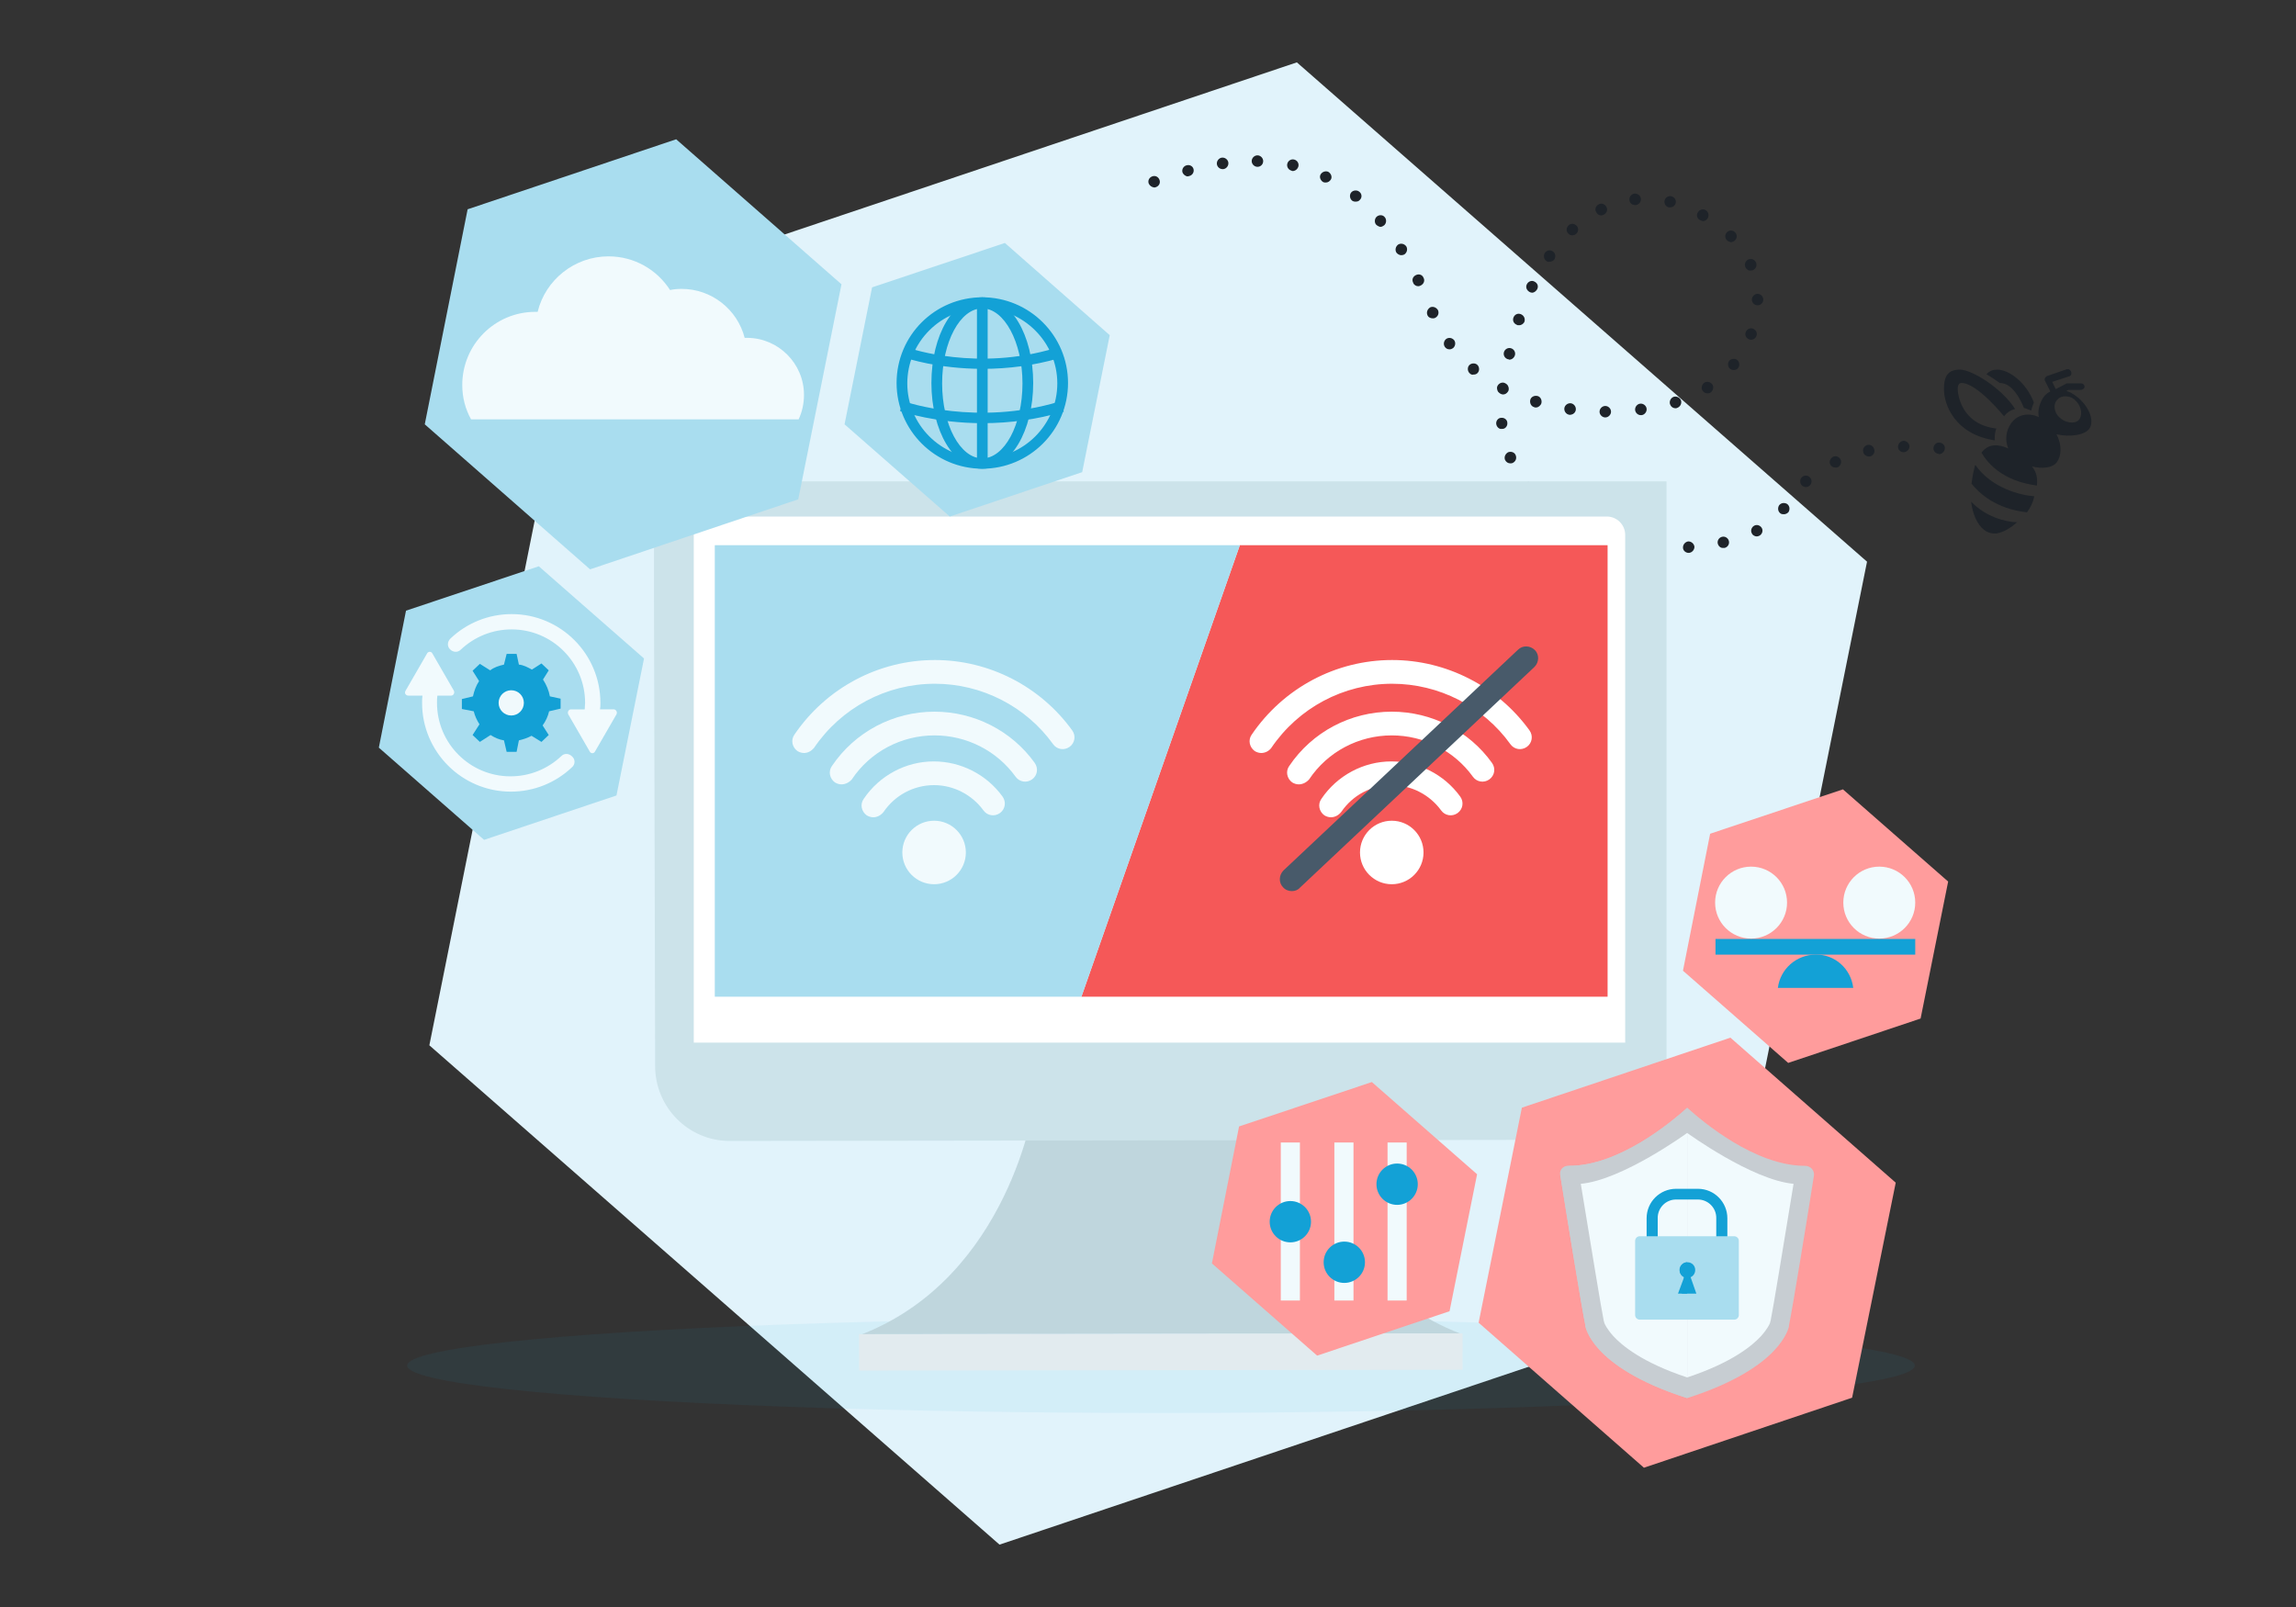 <?xml version="1.0" encoding="UTF-8"?>
<svg xmlns="http://www.w3.org/2000/svg" xmlns:xlink="http://www.w3.org/1999/xlink" version="1.1" id="Layer_1" x="0px" y="0px" width="600px" height="420px" viewBox="0 0 600 420" style="enable-background:new 0 0 600 420;" xml:space="preserve">
<rect x="0" y="0" width="600" height="420" fill="#333333" stroke="none"/>
<style type="text/css">
	.st0{fill:#E1F3FB;}
	.st1{fill:#1E2329;}
	.st2{opacity:7.000000e-02;}
	.st3{fill:#13A1D6;}
	.st4{fill:#CCE3EA;}
	.st5{opacity:0.1;}
	.st6{fill:#485A6A;}
	.st7{fill:#E2EBEF;}
	.st8{fill:#FFFFFF;}
	.st9{fill:#F1FAFD;}
	.st10{fill:#F55858;}
	.st11{fill:#A9DDEF;}
	.st12{fill:#FF9C9C;}
	.st13{fill:#C7CDD2;}
	.st14{fill:#13A0D5;}
	.st15{fill:#F0F9FC;}
</style>
<g id="hexa_00000083086865681722000720000013749395841067907500_">
	<path class="st0" d="M151.1,79.4l187.8-63.1l149,130.5l-39,193.8l-187.7,63.1l-149-130.5L151.1,79.4z"></path>
</g>
<g>
	<path class="st1" d="M439.8,143.1c0-0.8,0.6-1.5,1.4-1.6v0c0.8,0,1.5,0.6,1.6,1.4l0,0c0,0.8-0.6,1.5-1.4,1.6l0,0c0,0,0,0-0.1,0l0,0   C440.5,144.5,439.8,143.9,439.8,143.1z M431.9,144.3L431.9,144.3L431.9,144.3c-0.8-0.1-1.4-0.8-1.3-1.6l0,0   c0.1-0.8,0.8-1.4,1.6-1.4l0,0c0.8,0.1,1.4,0.8,1.3,1.6l0,0c-0.1,0.8-0.7,1.4-1.5,1.4l0,0C432,144.3,431.9,144.3,431.9,144.3z    M448.9,142.1c-0.2-0.8,0.3-1.6,1.1-1.8l0,0c0.8-0.2,1.6,0.3,1.8,1.1l0,0c0.2,0.8-0.3,1.6-1.1,1.8l0,0c-0.1,0-0.2,0-0.3,0l0,0   C449.7,143.3,449.1,142.8,448.9,142.1z M422.6,142.7c-0.8-0.2-1.3-1-1.1-1.8l0,0c0.2-0.8,1-1.3,1.8-1.1l0,0c0.8,0.2,1.3,1,1.1,1.8   l0,0c-0.2,0.7-0.8,1.1-1.5,1.1l0,0C422.8,142.7,422.7,142.7,422.6,142.7z M457.8,139.4c-0.4-0.7-0.1-1.6,0.6-2l0,0   c0.7-0.4,1.6-0.1,2,0.6l0,0c0.4,0.7,0.1,1.6-0.6,2l0,0c-0.2,0.1-0.5,0.2-0.7,0.2l0,0C458.6,140.2,458,139.9,457.8,139.4z    M413.6,139.6c-0.8-0.3-1.1-1.2-0.8-2l0,0c0.3-0.8,1.2-1.1,2-0.8l0,0c0.8,0.3,1.1,1.2,0.8,2l0,0c-0.2,0.6-0.8,0.9-1.4,0.9l0,0   C414,139.8,413.8,139.7,413.6,139.6z M405.3,135c-0.7-0.5-0.8-1.4-0.3-2.1l0,0c0.5-0.7,1.4-0.8,2.1-0.4l0,0   c0.7,0.5,0.8,1.4,0.3,2.1l0,0c-0.3,0.4-0.8,0.6-1.2,0.6l0,0C405.9,135.2,405.6,135.1,405.3,135z M465.3,134.2   c-0.7-0.5-0.8-1.4-0.4-2.1l0,0c0.5-0.7,1.4-0.8,2.1-0.4l0,0c0.7,0.5,0.8,1.4,0.4,2.1l0,0l0,0l0,0c-0.3,0.4-0.8,0.6-1.2,0.6l0,0   C465.9,134.4,465.6,134.4,465.3,134.2z M398.3,128.4c-0.5-0.6-0.4-1.6,0.2-2.1l0,0c0.6-0.5,1.6-0.4,2.1,0.2l0,0   c0.5,0.6,0.4,1.6-0.2,2.1l0,0c-0.3,0.2-0.6,0.3-0.9,0.3l0,0C399,129,398.6,128.8,398.3,128.4z M470.8,126.8   c-0.5-0.6-0.5-1.6,0.1-2.1l0,0c0.6-0.6,1.6-0.5,2.1,0.1l0,0c0.6,0.6,0.5,1.6-0.1,2.1l0,0c-0.3,0.3-0.6,0.4-1,0.4l0,0   C471.5,127.3,471.1,127.1,470.8,126.8z M478.3,121.4c-0.4-0.7,0-1.6,0.7-2l0,0c0.8-0.4,1.6,0,2,0.7l0,0c0.3,0.8,0,1.6-0.7,2l0,0   c-0.2,0.1-0.4,0.1-0.6,0.1l0,0C479.1,122.2,478.5,121.9,478.3,121.4z M393.3,120.2L393.3,120.2L393.3,120.2c-0.3-0.8,0.1-1.6,0.8-2   l0,0c0.8-0.3,1.7,0,2,0.8l0,0c0.3,0.8,0,1.6-0.8,2l0,0c-0.2,0.1-0.4,0.1-0.6,0.1l0,0C394.1,121.1,393.6,120.8,393.3,120.2z    M486.9,118.1c-0.2-0.8,0.3-1.6,1.1-1.8l0,0c0.8-0.2,1.6,0.3,1.8,1.2l0,0c0.2,0.8-0.3,1.6-1.1,1.8l0,0c-0.1,0-0.2,0-0.3,0l0,0   C487.7,119.3,487,118.8,486.9,118.1z M506.5,118.6c-0.8-0.1-1.4-0.9-1.2-1.7l0,0c0.1-0.8,0.9-1.4,1.7-1.2l0,0   c0.8,0.1,1.4,0.9,1.2,1.7l0,0c-0.1,0.7-0.8,1.3-1.5,1.3l0,0C506.6,118.6,506.6,118.6,506.5,118.6z M496,116.8   c0-0.8,0.6-1.5,1.4-1.6l0,0c0.8,0,1.5,0.6,1.6,1.4l0,0c0,0.8-0.6,1.5-1.5,1.6l0,0c0,0,0,0,0,0l0,0C496.7,118.2,496,117.6,496,116.8   z M391,110.8c-0.1-0.8,0.5-1.6,1.3-1.6l0,0c0.8-0.1,1.6,0.5,1.6,1.3l0,0c0.1,0.8-0.5,1.6-1.3,1.6l0,0c-0.1,0-0.1,0-0.2,0l0,0   C391.8,112.2,391.1,111.6,391,110.8z M418,107.6c0-0.8,0.7-1.5,1.5-1.5l0,0c0.8,0,1.5,0.7,1.5,1.5l0,0c0,0.8-0.7,1.5-1.5,1.5l0,0   C418.7,109.1,418,108.4,418,107.6z M427.3,107.2c-0.1-0.8,0.5-1.6,1.3-1.7l0,0c0.8-0.1,1.6,0.5,1.7,1.3l0,0   c0.1,0.8-0.5,1.6-1.3,1.7l0,0c-0.1,0-0.1,0-0.2,0l0,0C428,108.5,427.4,107.9,427.3,107.2z M410.1,108.4c-0.8-0.1-1.4-0.9-1.3-1.7   l0,0c0.1-0.8,0.9-1.4,1.7-1.3l0,0c0.8,0.1,1.4,0.9,1.3,1.7l0,0c-0.1,0.8-0.8,1.3-1.5,1.3l0,0C410.3,108.5,410.2,108.4,410.1,108.4z    M436.4,105.6c-0.2-0.8,0.2-1.6,1-1.9l0,0c0.8-0.2,1.6,0.2,1.9,1l0,0c0.2,0.8-0.2,1.6-1,1.9l0,0c-0.2,0.1-0.3,0.1-0.4,0.1l0,0   C437.1,106.7,436.6,106.2,436.4,105.6z M400.9,106.4L400.9,106.4L400.9,106.4c-0.8-0.2-1.2-1.1-1-1.9l0,0c0.2-0.8,1.1-1.2,1.9-1   l0,0c0.8,0.2,1.2,1.1,1,1.9l0,0c-0.2,0.6-0.8,1.1-1.4,1.1l0,0C401.2,106.5,401,106.5,400.9,106.4z M392.1,102.9   c-0.2-0.1-0.4-0.3-0.6-0.5l0,0c-0.2-0.3-0.3-0.7-0.3-1.1l0,0c0.1-0.8,0.9-1.4,1.7-1.3l0,0c0.4,0.1,0.8,0.3,1.1,0.7l0,0   c0.3,0.5,0.4,1.1,0.1,1.6l0,0c-0.3,0.5-0.8,0.8-1.3,0.8l0,0C392.5,103.1,392.3,103,392.1,102.9z M444.9,102.1   c-0.4-0.7-0.2-1.6,0.5-2.1l0,0c0.7-0.4,1.6-0.2,2.1,0.5l0,0c0.4,0.7,0.2,1.6-0.5,2.1l0,0c-0.2,0.2-0.5,0.2-0.8,0.2l0,0   C445.6,102.8,445.2,102.5,444.9,102.1z M384.1,97.6L384.1,97.6L384.1,97.6c-0.6-0.5-0.7-1.5-0.2-2.1l0,0c0.5-0.6,1.5-0.7,2.1-0.2   l0,0c0.6,0.5,0.7,1.5,0.2,2.1l0,0c-0.3,0.4-0.7,0.5-1.2,0.5l0,0C384.8,98,384.4,97.9,384.1,97.6z M452.1,96.4   c-0.6-0.5-0.7-1.5-0.2-2.1l0,0c0.5-0.6,1.5-0.7,2.1-0.2l0,0c0.6,0.5,0.7,1.5,0.2,2.1l0,0c-0.3,0.4-0.7,0.5-1.2,0.5l0,0   C452.7,96.7,452.4,96.6,452.1,96.4z M394.1,93.9c-0.8-0.2-1.3-1-1.1-1.8l0,0c0.2-0.8,1-1.3,1.8-1.1l0,0c0.8,0.2,1.3,1,1.1,1.8l0,0   c-0.2,0.7-0.8,1.2-1.5,1.2l0,0C394.3,93.9,394.2,93.9,394.1,93.9z M377.6,90.7L377.6,90.7L377.6,90.7c-0.5-0.7-0.3-1.6,0.3-2.1l0,0   c0.7-0.5,1.6-0.3,2.1,0.3l0,0c0.5,0.7,0.3,1.6-0.3,2.1l0,0c-0.3,0.2-0.6,0.3-0.9,0.3l0,0C378.3,91.3,377.9,91.1,377.6,90.7z    M457.1,88.7c-0.8-0.3-1.2-1.1-0.9-1.9l0,0c0.3-0.8,1.2-1.2,1.9-0.9l0,0c0.8,0.3,1.2,1.2,0.9,1.9l0,0c-0.2,0.6-0.8,1-1.4,1l0,0   C457.5,88.8,457.3,88.8,457.1,88.7z M396.4,84.9c-0.8-0.3-1.2-1.1-0.9-1.9l0,0c0.3-0.8,1.1-1.2,1.9-0.9l0,0c0.8,0.3,1.2,1.1,1,1.9   l0,0c-0.2,0.6-0.8,1-1.4,1l0,0C396.7,85,396.5,85,396.4,84.9z M373,82.3c-0.3-0.8,0.1-1.6,0.8-2l0,0c0.8-0.3,1.6,0.1,2,0.8l0,0   c0.3,0.8,0,1.6-0.8,2l0,0c-0.2,0.1-0.4,0.1-0.6,0.1l0,0C373.8,83.2,373.2,82.9,373,82.3z M457.8,78.3c0-0.8,0.7-1.5,1.5-1.5l0,0   c0.8,0,1.5,0.7,1.5,1.5l0,0c0,0.8-0.7,1.5-1.5,1.5l0,0C458.5,79.8,457.8,79.1,457.8,78.3z M399.7,76.3c-0.7-0.4-1.1-1.2-0.7-2l0,0   c0.4-0.8,1.3-1.1,2-0.7l0,0c0.8,0.4,1.1,1.2,0.7,2l0,0c-0.3,0.5-0.8,0.9-1.3,0.9l0,0C400.1,76.5,399.9,76.4,399.7,76.3z    M369.3,73.9c-0.4-0.8-0.1-1.6,0.7-2l0,0c0.8-0.4,1.7-0.1,2,0.7l0,0c0.4,0.7,0.1,1.6-0.7,2l0,0c-0.2,0.1-0.4,0.2-0.7,0.2l0,0   C370.1,74.8,369.5,74.5,369.3,73.9z M456.1,69.8c-0.3-0.8,0-1.6,0.8-2l0,0c0.8-0.3,1.6,0,2,0.8l0,0c0.3,0.8,0,1.6-0.8,2l0,0   c-0.2,0.1-0.4,0.1-0.6,0.1l0,0C456.9,70.8,456.4,70.4,456.1,69.8z M404.1,68.2c-0.7-0.5-0.8-1.4-0.4-2.1l0,0   c0.5-0.7,1.4-0.9,2.1-0.4l0,0c0.7,0.5,0.8,1.4,0.4,2.1l0,0c-0.3,0.4-0.8,0.6-1.2,0.6l0,0C404.6,68.5,404.3,68.4,404.1,68.2z    M364.9,66c-0.4-0.7-0.2-1.6,0.5-2.1l0,0c0.7-0.4,1.6-0.2,2.1,0.5l0,0c0.4,0.7,0.2,1.6-0.5,2.1l0,0c-0.2,0.1-0.5,0.2-0.8,0.2l0,0   C365.7,66.7,365.2,66.4,364.9,66z M451.3,62.8L451.3,62.8c-0.6-0.6-0.6-1.5,0-2.1l0,0c0.6-0.6,1.5-0.6,2.1,0l0,0c0,0,0,0,0,0l0,0   c0.6,0.6,0.6,1.5,0,2.1l0,0c-0.3,0.3-0.7,0.5-1.1,0.5l0,0C452,63.2,451.6,63.1,451.3,62.8z M409.8,61c-0.6-0.6-0.5-1.5,0.1-2.1l0,0   c0.6-0.6,1.5-0.5,2.1,0.1l0,0c0.6,0.6,0.5,1.6-0.1,2.1l0,0c-0.3,0.3-0.7,0.4-1,0.4l0,0C410.5,61.5,410.1,61.4,409.8,61z    M359.6,58.7L359.6,58.7L359.6,58.7c-0.5-0.6-0.4-1.6,0.2-2.1l0,0c0.6-0.5,1.6-0.5,2.1,0.2h0c0.5,0.6,0.4,1.6-0.2,2.1l0,0   c-0.3,0.2-0.6,0.4-1,0.4l0,0C360.3,59.2,359.9,59,359.6,58.7z M444.2,57.5L444.2,57.5c-0.7-0.4-1-1.3-0.5-2l0,0   c0.4-0.7,1.3-1,2-0.6l0,0c0.7,0.4,1,1.3,0.6,2.1l0,0c-0.3,0.5-0.8,0.8-1.3,0.8l0,0C444.7,57.7,444.4,57.6,444.2,57.5z M417.1,55.4   c-0.4-0.7-0.1-1.6,0.7-2l0,0c0.7-0.4,1.6-0.1,2,0.7l0,0c0.4,0.7,0.1,1.6-0.7,2l0,0c-0.2,0.1-0.4,0.2-0.7,0.2l0,0   C417.9,56.3,417.4,56,417.1,55.4z M436.1,54.2L436.1,54.2c-0.8-0.2-1.3-1-1.1-1.8l0,0c0.2-0.8,1-1.3,1.8-1.1l0,0   c0.8,0.2,1.3,1,1.1,1.8l0,0c-0.2,0.7-0.8,1.1-1.5,1.1l0,0C436.3,54.2,436.2,54.2,436.1,54.2z M425.8,52.3c-0.1-0.8,0.5-1.6,1.3-1.7   l0,0c0.8-0.1,1.6,0.5,1.7,1.3l0,0c0.1,0.8-0.5,1.6-1.3,1.7l0,0c-0.1,0-0.1,0-0.2,0l0,0C426.5,53.6,425.9,53.1,425.8,52.3z    M353.3,52.4c-0.6-0.5-0.7-1.5-0.2-2.1l0,0c0.5-0.6,1.5-0.7,2.1-0.2l0,0c0.7,0.5,0.8,1.5,0.2,2.1l0,0c-0.3,0.4-0.7,0.5-1.2,0.5l0,0   C353.9,52.7,353.5,52.6,353.3,52.4z M300.2,48c-0.3-0.8,0.1-1.6,0.9-1.9v0c0.8-0.3,1.6,0.1,1.9,0.9l0,0c0.3,0.8-0.1,1.6-0.9,1.9   l0,0l0,0l0,0c-0.2,0.1-0.4,0.1-0.5,0.1l0,0C301,48.9,300.5,48.6,300.2,48z M345.8,47.6L345.8,47.6L345.8,47.6   c-0.7-0.4-1.1-1.3-0.7-2l0,0c0.4-0.7,1.3-1,2-0.7l0,0c0.7,0.4,1.1,1.3,0.7,2l0,0c-0.3,0.5-0.8,0.8-1.3,0.8l0,0   C346.2,47.7,346,47.7,345.8,47.6z M309,45c-0.2-0.8,0.3-1.6,1.1-1.8l0,0c0.8-0.2,1.6,0.2,1.8,1l0,0c0.2,0.8-0.3,1.6-1.1,1.8l0,0   c-0.1,0-0.3,0.1-0.4,0.1l0,0C309.8,46.1,309.2,45.6,309,45z M337.5,44.6c-0.8-0.2-1.3-1-1.1-1.8l0,0c0.2-0.8,1-1.3,1.8-1.1l0,0   c0.8,0.2,1.3,1,1.1,1.8l0,0c-0.2,0.7-0.8,1.2-1.5,1.2l0,0C337.7,44.7,337.6,44.7,337.5,44.6z M318,42.9c-0.1-0.8,0.5-1.6,1.3-1.7   l0,0c0.8-0.1,1.6,0.5,1.7,1.3l0,0c0.1,0.8-0.5,1.6-1.3,1.7l0,0c-0.1,0-0.1,0-0.2,0l0,0C318.7,44.2,318.1,43.6,318,42.9z    M328.6,43.6c-0.8,0-1.5-0.7-1.5-1.5l0,0c0-0.8,0.7-1.5,1.5-1.5l0,0c0.8,0,1.5,0.7,1.5,1.5l0,0C330.1,42.9,329.5,43.6,328.6,43.6   L328.6,43.6C328.6,43.6,328.6,43.6,328.6,43.6z"></path>
</g>
<g id="XMLID_00000018960118534668436390000018341296304989154994_">
	<g>
		<path class="st1" d="M540.3,96.5c-0.1,0-0.2,0-0.2,0l0,0l-5.2,1.8c-0.2,0.1-0.4,0.3-0.5,0.5c-0.1,0.2-0.1,0.5,0,0.7l1.4,2.8    c-1,0.5-1.8,1.3-2.3,2.4c-0.7,1.4-1,2.9-0.7,4.3c-2.9-1.3-5.7-0.6-7.3,1.7c-1.3,1.9-1.6,4.3-0.7,6.5c-2.5-1.1-5.1-1.4-7,1.1    c1.4,2.4,5.2,7.4,14.5,8.6c0.2-2-0.1-3.5-1.3-5c2.7,0.7,5.4,0.4,6.5-1.1c1.2-1.6,1.4-4.5-0.1-7.3c3.3,0.8,7.8,0.3,8.8-1.8    c1.2-2.4-0.9-6.8-5.1-9.1c-0.4-0.2-0.7-0.3-1.1-0.4l0.5-0.3h3.3c0.3,0,0.6-0.2,0.8-0.4c0.2-0.3,0.2-0.6,0-0.9    c-0.2-0.3-0.5-0.4-0.8-0.4h-3.5c0,0-0.1,0-0.2,0c-0.1,0-0.2,0.1-0.2,0.1l-2.7,1.4l-0.9-1.9l4.3-1.4c0.5-0.1,0.8-0.5,0.7-1    C541.2,96.8,540.7,96.4,540.3,96.5L540.3,96.5z M512.2,96.6c-3.1,0-4.2,1.6-4.2,5.1c0,4,2.8,11.8,13.3,13.4c0,0-0.2-1.7,0.4-3.1    c-9.4-1.1-10.1-9.3-10.1-10.3c0-1.2,0.4-1.6,1-1.6c4.1,0,11.1,8.7,11.1,8.7c1.2-1.6,2.9-1.9,2.9-1.9    C523,101.3,515.2,96.6,512.2,96.6L512.2,96.6z M521.9,96.6c-1.1,0-1.9,0.3-2.8,1.2c0.9,0.5,3.1,2,3.5,2.3c1.6,0,4,1,6.3,6.5    c0,0,1.2,0.4,1.9,0.7c0.2-0.9,0.7-2.1,0.7-2.1C529.6,100.1,525.1,96.6,521.9,96.6L521.9,96.6z M539.3,103.6c1.1-0.1,2.2,0.2,3,1    c1.9,1.8,1.9,4.2,0.9,5.2c-1.1,1.1-3.6,0.7-5-0.7c-1.4-1.2-1.8-3.5-0.5-4.7C538.1,103.9,538.7,103.7,539.3,103.6L539.3,103.6z     M516.2,121.5c-0.2,0.4-0.2,0.7-0.3,1.1c-0.4,1.4-0.5,2.6-0.7,3.8c1.9,2.4,6.3,6.6,14.5,7.5c0.9-1.2,1.6-2.6,1.9-4.2    C528.2,129.5,520.4,127.6,516.2,121.5L516.2,121.5z M515.1,131.1c0.4,3.3,1.6,6,3.4,7.4c1.5,1.2,3.3,0.9,3.3,0.9h0.1    c1.8-0.4,3.4-1.3,5.2-2.9C523.9,136.4,518.8,135,515.1,131.1L515.1,131.1z"></path>
	</g>
</g>
<g>
	<g class="st2">
		<ellipse class="st3" cx="303.4" cy="356.9" rx="197" ry="12.4"></ellipse>
	</g>
	<g>
		<g>
			<g>
				<g>
					<g>
						<g id="Path_24701_00000067230192307172921340000000049353520816216233_">
							<g>
								<g>
									<path class="st4" d="M336.3,288.3c0,0,6.6,45.2,45.2,60.2l-78.1,0.1l-78.1,0.1c38.5-15.1,45-60.3,45-60.3L336.3,288.3z"></path>
								</g>
							</g>
							<g id="Path_24701_00000139288621093994437720000003193694085696839325_" class="st5">
								<g>
									<g>
										<path class="st6" d="M336.3,288.3c0,0,6.6,45.2,45.2,60.2l-78.1,0.1l-78.1,0.1c38.5-15.1,45-60.3,45-60.3L336.3,288.3z"></path>
									</g>
								</g>
							</g>
							<g id="Path_24701_00000111172775629996089060000005358410802976830650_" class="st5">
								<g>
									<g>
										<path class="st6" d="M225.3,348.7L225.3,348.7L225.3,348.7C225.3,348.7,225.3,348.7,225.3,348.7z"></path>
									</g>
								</g>
							</g>
						</g>
						<g id="Rectangle_1700_00000129884506170612550330000016232184946210858650_">
							<g>
								<g>
									
										<rect x="224.5" y="348.6" transform="matrix(1 -1.396262e-03 1.396262e-03 1 -0.493 0.424)" class="st7" width="157.7" height="9.5"></rect>
								</g>
							</g>
						</g>
						<g id="Path_24702_00000157266840883589524180000016315365766792864444_">
							<g>
								<g>
									<g>
										<path class="st4" d="M170.9,125.7v4.4v4.4v4.4l0,0v4.4l0,0v4.4v4.4v4.4l0,0l0.3,117.3v4.8c0,10.8,8.7,19.6,19.5,19.6            l225.3-0.3c10.8,0,19.5-8.8,19.5-19.6v-4.7l0-116.9l0,0v-4.4v-4.4v-4.4l0,0V139l0,0v-4.4v-4.4v-4.4H170.9z"></path>
									</g>
								</g>
							</g>
						</g>
						<g id="Path_24703_00000088099794853622523600000013442536187420753290_">
							<g>
								<g>
									<path class="st8" d="M186.1,135h233.8c2.6,0,4.8,2.1,4.8,4.8v0v132.7H181.3V139.8C181.3,137.1,183.4,135,186.1,135           C186.1,135,186.1,135,186.1,135z"></path>
								</g>
							</g>
						</g>
						<g id="Rectangle_1702_00000101080021369043451320000018243378314867310250_">
							<g>
								<g>
									<rect x="186.8" y="142.5" class="st9" width="233.3" height="117.9"></rect>
								</g>
							</g>
						</g>
						<g id="Path_24701_00000132070779452170275250000012489036834772301985_">
							<g>
								<g>
									<path class="st4" d="M225.3,348.7L225.3,348.7L225.3,348.7C225.3,348.7,225.3,348.7,225.3,348.7z"></path>
								</g>
							</g>
						</g>
					</g>
				</g>
			</g>
			<g>
				<polygon class="st10" points="324,142.5 420.1,142.5 420.1,260.5 282.6,260.5     "></polygon>
			</g>
			<g>
				<polygon class="st11" points="282.6,260.5 324,142.5 186.8,142.5 186.8,260.5     "></polygon>
			</g>
			<g>
				<g>
					<circle class="st9" cx="244.1" cy="222.8" r="8.3"></circle>
				</g>
				<g>
					<path class="st9" d="M210.1,196.8c-0.6,0-1.2-0.2-1.7-0.5c-1.4-1-1.8-2.9-0.8-4.3c8.3-12.2,22-19.5,36.7-19.5       c14.2,0,27.6,6.9,35.9,18.4c1,1.4,0.7,3.3-0.7,4.3c-1.4,1-3.3,0.7-4.3-0.7c-7.1-9.9-18.7-15.8-30.9-15.8       c-12.7,0-24.5,6.3-31.6,16.8C212,196.3,211.1,196.8,210.1,196.8z"></path>
				</g>
				<g>
					<path class="st9" d="M219.9,205c-0.6,0-1.2-0.2-1.7-0.5c-1.4-1-1.8-2.9-0.8-4.3c6-8.9,16-14.2,26.8-14.2       c10.4,0,20.2,5,26.2,13.4c1,1.4,0.7,3.3-0.7,4.3c-1.4,1-3.3,0.7-4.3-0.7c-4.9-6.8-12.8-10.8-21.2-10.8       c-8.7,0-16.8,4.3-21.6,11.5C221.9,204.5,220.9,205,219.9,205z"></path>
				</g>
				<g>
					<path class="st9" d="M228.2,213.6c-0.6,0-1.2-0.2-1.7-0.5c-1.4-1-1.8-2.9-0.8-4.3c4.1-6.1,11-9.8,18.3-9.8       c7.1,0,13.8,3.4,18,9.2c1,1.4,0.7,3.3-0.7,4.3c-1.4,1-3.3,0.7-4.3-0.7c-3-4.1-7.8-6.6-12.9-6.6c-5.3,0-10.2,2.6-13.2,7       C230.2,213.1,229.2,213.6,228.2,213.6z"></path>
				</g>
			</g>
			<g>
				<g>
					<circle class="st8" cx="363.7" cy="222.8" r="8.3"></circle>
				</g>
				<g>
					<path class="st8" d="M329.6,196.8c-0.6,0-1.2-0.2-1.7-0.5c-1.4-1-1.8-2.9-0.8-4.3c8.3-12.2,22-19.5,36.7-19.5       c14.2,0,27.6,6.9,35.9,18.4c1,1.4,0.7,3.3-0.7,4.3c-1.4,1-3.3,0.7-4.3-0.7c-7.1-9.9-18.7-15.8-30.9-15.8       c-12.7,0-24.5,6.3-31.6,16.8C331.6,196.3,330.6,196.8,329.6,196.8z"></path>
				</g>
				<g>
					<path class="st8" d="M339.4,205c-0.6,0-1.2-0.2-1.7-0.5c-1.4-1-1.8-2.9-0.8-4.3c6-8.9,16-14.2,26.8-14.2       c10.4,0,20.2,5,26.2,13.4c1,1.4,0.7,3.3-0.7,4.3c-1.4,1-3.3,0.7-4.3-0.7c-4.9-6.8-12.8-10.8-21.2-10.8       c-8.7,0-16.8,4.3-21.6,11.5C341.4,204.5,340.4,205,339.4,205z"></path>
				</g>
				<g>
					<path class="st8" d="M347.8,213.6c-0.6,0-1.2-0.2-1.7-0.5c-1.4-1-1.8-2.9-0.8-4.3c4.1-6.1,11-9.8,18.3-9.8       c7.1,0,13.8,3.4,18,9.2c1,1.4,0.7,3.3-0.7,4.3c-1.4,1-3.3,0.7-4.3-0.7c-3-4.1-7.8-6.6-12.9-6.6c-5.3,0-10.2,2.6-13.2,7       C349.8,213.1,348.8,213.6,347.8,213.6z"></path>
				</g>
			</g>
			<g>
				<path class="st6" d="M337.6,232.9c-0.8,0-1.7-0.3-2.3-1c-1.2-1.2-1.1-3.2,0.1-4.4l61.3-57.7c1.2-1.2,3.2-1.1,4.4,0.1      c1.2,1.2,1.1,3.2-0.1,4.4l-61.3,57.7C339.2,232.6,338.4,232.9,337.6,232.9z"></path>
			</g>
			<g id="hexa_00000085950675912706572560000011324530448502259859_">
				<path class="st12" d="M397.7,289.5l54.5-18.3l43.2,37.9L484,365.3l-54.4,18.3l-43.2-37.9L397.7,289.5z"></path>
			</g>
			<g id="hexa_00000173143914122513717950000011355104437044275620_">
				<path class="st12" d="M446.9,217.9l34.7-11.6l27.5,24.1l-7.2,35.8l-34.6,11.6l-27.5-24.1L446.9,217.9z"></path>
			</g>
			<g id="hexa_00000141439129498915984820000004680166515363305131_">
				<path class="st12" d="M323.8,294.4l34.7-11.6l27.5,24.1l-7.2,35.8l-34.6,11.6l-27.5-24.1L323.8,294.4z"></path>
			</g>
			<g id="hexa_00000006700527229347050090000012027405446227699631_">
				<path class="st11" d="M122.2,54.7l54.5-18.3l43.2,37.9l-11.3,56.2l-54.4,18.3L111,110.9L122.2,54.7z"></path>
			</g>
			<g id="hexa_00000047027555649572337490000016104039182798897331_">
				<path class="st11" d="M227.9,75.1l34.7-11.6L290,87.6l-7.2,35.8L248.2,135l-27.5-24.1L227.9,75.1z"></path>
			</g>
			<g id="hexa_00000047038453897732875230000008801450885237101217_">
				<path class="st11" d="M106.1,159.6l34.7-11.6l27.5,24.1l-7.2,35.8l-34.6,11.6l-27.5-24.1L106.1,159.6z"></path>
			</g>
			<g>
				<g>
					<g>
						<path class="st13" d="M471.7,304.7c-13,0-26.6-11.4-30.8-15.2l0,0l0,0c-4.1,3.7-17.8,15.2-30.8,15.2c0,0,0,0,0,0        c-1.4,0-2.6,1.3-2.3,2.7c1.7,10.9,5.7,35.3,6.5,39l0,0.1l0,0.1c0,0,0.4,2.6,3.6,6.1c3.2,3.5,9.8,8.5,23,12.7        c12.9-4.1,19.5-9,22.7-12.4c3.3-3.5,3.9-6.2,3.9-6.4l0-0.1l0-0.1c0.8-3.7,4.8-28.1,6.5-39C474.3,306,473.2,304.7,471.7,304.7        C471.7,304.7,471.7,304.7,471.7,304.7z"></path>
					</g>
					<g>
						<path class="st13" d="M440.9,289.6v75.8c-13.2-4.2-19.8-9.2-23-12.7c-3.2-3.5-3.6-6.1-3.6-6.1l0-0.1l0-0.1        c-0.8-3.7-4.9-28.8-6.6-39.4c-0.2-1.2,0.8-2.3,2-2.3c0.1,0,0.3,0,0.4,0C423.1,304.7,436.8,293.3,440.9,289.6L440.9,289.6z"></path>
					</g>
					<g>
						<path class="st9" d="M440.9,296.1V360c-11.8-3.9-17.1-8.4-19.3-10.8c-1.7-1.9-2.3-3.2-2.4-3.6l0-0.1l-0.1-0.3        c-0.6-2.8-3.3-19.4-6-35.8C424,308.4,440.9,296.1,440.9,296.1z"></path>
					</g>
					<g>
						<path class="st9" d="M440.9,296.1V360c11.8-3.9,17.1-8.4,19.3-10.8c1.7-1.9,2.3-3.2,2.4-3.6l0-0.1l0.1-0.3        c0.6-2.8,3.3-19.4,6-35.8C457.8,308.4,440.9,296.1,440.9,296.1z"></path>
					</g>
					<g>
						<g>
							<path class="st3" d="M443.8,331.8H438c-4.3,0-7.7-3.5-7.7-7.7v-5.7c0-4.3,3.5-7.7,7.7-7.7h5.7c4.3,0,7.7,3.5,7.7,7.7v5.7         C451.5,328.3,448,331.8,443.8,331.8z M438,313.5c-2.7,0-4.8,2.2-4.8,4.8v5.7c0,2.7,2.2,4.8,4.8,4.8h5.7         c2.7,0,4.8-2.2,4.8-4.8v-5.7c0-2.7-2.2-4.8-4.8-4.8H438z"></path>
						</g>
					</g>
					<g>
						<path class="st11" d="M454.4,343.7c0,0.6-0.5,1.2-1.2,1.2h-24.7c-0.6,0-1.2-0.5-1.2-1.2v-19.4c0-0.6,0.5-1.2,1.2-1.2h24.7        c0.6,0,1.2,0.5,1.2,1.2V343.7z"></path>
					</g>
					<g>
						<g>
							<path class="st3" d="M440.1,333.8l-0.6,4.3h2.4h1.4l-1.5-4.3c0.7-0.3,1.2-1,1.2-1.9c0-1.1-0.9-2-2-2c-1.1,0-2,0.9-2,2         C438.9,332.8,439.4,333.5,440.1,333.8z"></path>
						</g>
						<g>
							<path class="st3" d="M438.9,331.9c0,0.8,0.5,1.5,1.2,1.9l-1.6,4.3h2.4v-8.2C439.8,329.9,438.9,330.8,438.9,331.9z"></path>
						</g>
					</g>
				</g>
			</g>
		</g>
		<g>
			<g>
				<path class="st9" d="M195.2,88.3c-0.2,0-0.4,0-0.6,0l0,0c-1.9-7.4-8.6-12.8-16.5-12.8c-1,0-2.1,0.1-3,0.3      c-3.4-5.3-9.3-8.8-16.1-8.8c-8.9,0-16.5,6.2-18.5,14.5l0,0c-0.2,0-0.4,0-0.6,0c-10.6,0-19.1,8.6-19.1,19.1c0,3.3,0.8,6.3,2.3,9      h85.6c0.9-1.9,1.4-4.1,1.4-6.4C210.1,95,203.4,88.3,195.2,88.3L195.2,88.3z"></path>
			</g>
		</g>
		<g>
			<g>
				<g>
					<path class="st3" d="M256.7,122c-12.1,0-21.9-9.8-21.9-21.9s9.8-21.9,21.9-21.9c12.1,0,21.9,9.8,21.9,21.9S268.7,122,256.7,122       z M256.7,80.1c-11.1,0-20.1,9-20.1,20.1s9,20.1,20.1,20.1c11.1,0,20.1-9,20.1-20.1S267.7,80.1,256.7,80.1z"></path>
					<path class="st3" d="M256.7,122.5c-12.3,0-22.4-10-22.4-22.4s10-22.4,22.4-22.4c12.3,0,22.4,10,22.4,22.4       S269,122.5,256.7,122.5z M256.7,78.8c-11.8,0-21.4,9.6-21.4,21.4s9.6,21.4,21.4,21.4c11.8,0,21.4-9.6,21.4-21.4       S268.4,78.8,256.7,78.8z M256.7,120.7c-11.3,0-20.6-9.2-20.6-20.6s9.2-20.6,20.6-20.6c11.3,0,20.6,9.2,20.6,20.6       S268,120.7,256.7,120.7z M256.7,80.6c-10.8,0-19.6,8.8-19.6,19.6s8.8,19.6,19.6,19.6c10.8,0,19.6-8.8,19.6-19.6       S267.4,80.6,256.7,80.6z"></path>
				</g>
			</g>
			<g>
				<g>
					<path class="st3" d="M256.7,122c-7.2,0-12.8-9.6-12.8-21.9s5.6-21.9,12.8-21.9c7.2,0,12.8,9.6,12.8,21.9S263.8,122,256.7,122z        M256.7,80.1c-6,0-11,9-11,20.1s4.9,20.1,11,20.1c6,0,11-9,11-20.1S262.7,80.1,256.7,80.1z"></path>
					<path class="st3" d="M256.7,122.5c-7.4,0-13.3-9.8-13.3-22.4s5.8-22.4,13.3-22.4c7.4,0,13.3,9.8,13.3,22.4       S264.1,122.5,256.7,122.5z M256.7,78.8c-6.9,0-12.3,9.4-12.3,21.4s5.4,21.4,12.3,21.4c6.9,0,12.3-9.4,12.3-21.4       S263.5,78.8,256.7,78.8z M256.7,120.7c-6.3,0-11.5-9.2-11.5-20.6s5.1-20.6,11.5-20.6c6.3,0,11.5,9.2,11.5,20.6       S263,120.7,256.7,120.7z M256.7,80.6c-5.8,0-10.5,8.8-10.5,19.6s4.7,19.6,10.5,19.6c5.8,0,10.5-8.8,10.5-19.6       S262.4,80.6,256.7,80.6z"></path>
				</g>
			</g>
			<g>
				<g>
					<rect x="255.8" y="79.2" class="st3" width="1.8" height="42"></rect>
					<path class="st3" d="M258.1,121.6h-2.8v-43h2.8V121.6z M256.3,120.6h0.8v-41h-0.8V120.6z"></path>
				</g>
			</g>
			<g>
				<g>
					<path class="st3" d="M256.8,95.9c-11.6,0-19.7-2.8-19.9-2.8l0.6-1.7c0.2,0.1,17.9,6.1,38.3,0l0.5,1.7       C269.3,95.2,262.6,95.9,256.8,95.9z"></path>
					<path class="st3" d="M256.8,96.4c-11.8,0-19.9-2.8-20-2.8l-0.5-0.2l0.9-2.6l0.5,0.2c0.2,0.1,17.8,6.1,38,0l0.5-0.1l0.8,2.7       l-0.5,0.1C270.2,95.5,263.6,96.4,256.8,96.4z M237.6,92.8c1.9,0.6,9.2,2.6,19.2,2.6c6.5,0,12.9-0.9,18.9-2.6l-0.2-0.8       c-18.5,5.4-34.7,0.9-37.6,0L237.6,92.8z"></path>
				</g>
			</g>
			<g>
				<g>
					<path class="st3" d="M256.8,110.1c-12.2,0-20.8-2.9-20.9-3l0.6-1.7c0.2,0.1,18.9,6.4,40.4,0l0.5,1.7       C270,109.4,262.9,110.1,256.8,110.1z"></path>
					<path class="st3" d="M256.8,110.6c-12.3,0-21-3-21.1-3l-0.5-0.2l0.9-2.6l0.5,0.2c0.2,0.1,18.8,6.4,40.1,0l0.5-0.1l0.8,2.7       l-0.5,0.1C271,109.6,264,110.6,256.8,110.6z M236.5,106.8c2,0.6,9.7,2.8,20.3,2.8c6.9,0,13.6-0.9,20-2.8l-0.2-0.8       c-19.5,5.7-36.7,1-39.8,0L236.5,106.8z"></path>
				</g>
			</g>
		</g>
		<g>
			<g>
				<g>
					<path class="st9" d="M161.1,186.7l-5.6,9.7c-0.3,0.6-1.1,0.6-1.4,0l-5.6-9.7c-0.3-0.6,0.1-1.3,0.7-1.3h3.6       c0-0.6,0.1-1.2,0.1-1.7c0-10.6-8.6-19.2-19.2-19.2c-5,0-9.7,1.9-13.3,5.3c-0.8,0.8-2,0.7-2.8-0.1c-0.8-0.8-0.7-2,0.1-2.8       c4.3-4.1,10-6.4,16-6.4c12.8,0,23.2,10.4,23.2,23.2c0,0.6,0,1.2-0.1,1.7h3.7C161,185.5,161.4,186.1,161.1,186.7z"></path>
				</g>
			</g>
			<g>
				<g>
					<path class="st9" d="M149.5,200.5c-4.3,4.1-10,6.4-16,6.4c-12.8,0-23.2-10.4-23.2-23.2c0-0.6,0-1.3,0.1-1.9h-3.7       c-0.7,0-1.1-0.7-0.7-1.3l5.6-9.7c0.3-0.6,1.1-0.6,1.4,0l5.6,9.7c0.3,0.6-0.1,1.3-0.7,1.3h-3.6c-0.1,0.6-0.1,1.2-0.1,1.9       c0,10.6,8.6,19.2,19.2,19.2c5,0,9.7-1.9,13.3-5.3c0.8-0.8,2-0.7,2.8,0.1C150.4,198.5,150.3,199.8,149.5,200.5z"></path>
				</g>
			</g>
		</g>
		<g>
			<g>
				<g>
					<path class="st14" d="M143.7,182c-0.3-1.6-0.9-3-1.8-4.4l1.5-2.4l-1.9-1.8l-2.5,1.6c-1.1-0.6-2.2-1.2-3.4-1.3l-0.6-2.8h-2.6       l-0.7,2.8c-1.3,0.3-2.6,0.7-3.6,1.5l-2.7-1.7l-1.9,1.8l1.7,2.7c-0.8,1.2-1.3,2.6-1.6,4l-2.9,0.7v2.6l3.1,0.6       c0.3,1.2,0.8,2.3,1.5,3.4l-1.8,2.8l1.9,1.8l2.8-1.8c1.1,0.7,2.2,1.2,3.5,1.4l0.7,3h2.6l0.6-3c1.2-0.3,2.2-0.6,3.3-1.2l2.6,1.6       l1.9-1.8l-1.6-2.5c0.8-1.1,1.4-2.4,1.7-3.7l3-0.7v-2.6L143.7,182L143.7,182z"></path>
				</g>
			</g>
			<g>
				<circle class="st15" cx="133.6" cy="183.7" r="3.3"></circle>
			</g>
		</g>
		<g>
			<rect x="448.3" y="245.4" class="st3" width="52.2" height="4.1"></rect>
		</g>
		<g>
			<circle class="st9" cx="491.1" cy="235.9" r="9.4"></circle>
		</g>
		<g>
			<circle class="st9" cx="457.6" cy="235.9" r="9.4"></circle>
		</g>
		<g>
			<path class="st3" d="M484.3,258.2h-19.7c0.6-4.9,4.8-8.7,9.9-8.7C479.5,249.4,483.7,253.2,484.3,258.2z"></path>
		</g>
		<g>
			<rect x="334.7" y="298.6" class="st9" width="5" height="41.3"></rect>
		</g>
		<g>
			<rect x="348.7" y="298.6" class="st9" width="5" height="41.3"></rect>
		</g>
		<g>
			<rect x="362.6" y="298.6" class="st9" width="5" height="41.3"></rect>
		</g>
		<g>
			<circle class="st3" cx="365.1" cy="309.5" r="5.4"></circle>
		</g>
		<g>
			<circle class="st3" cx="351.3" cy="329.9" r="5.4"></circle>
		</g>
		<g>
			<circle class="st3" cx="337.2" cy="319.3" r="5.4"></circle>
		</g>
	</g>
</g>
</svg>

